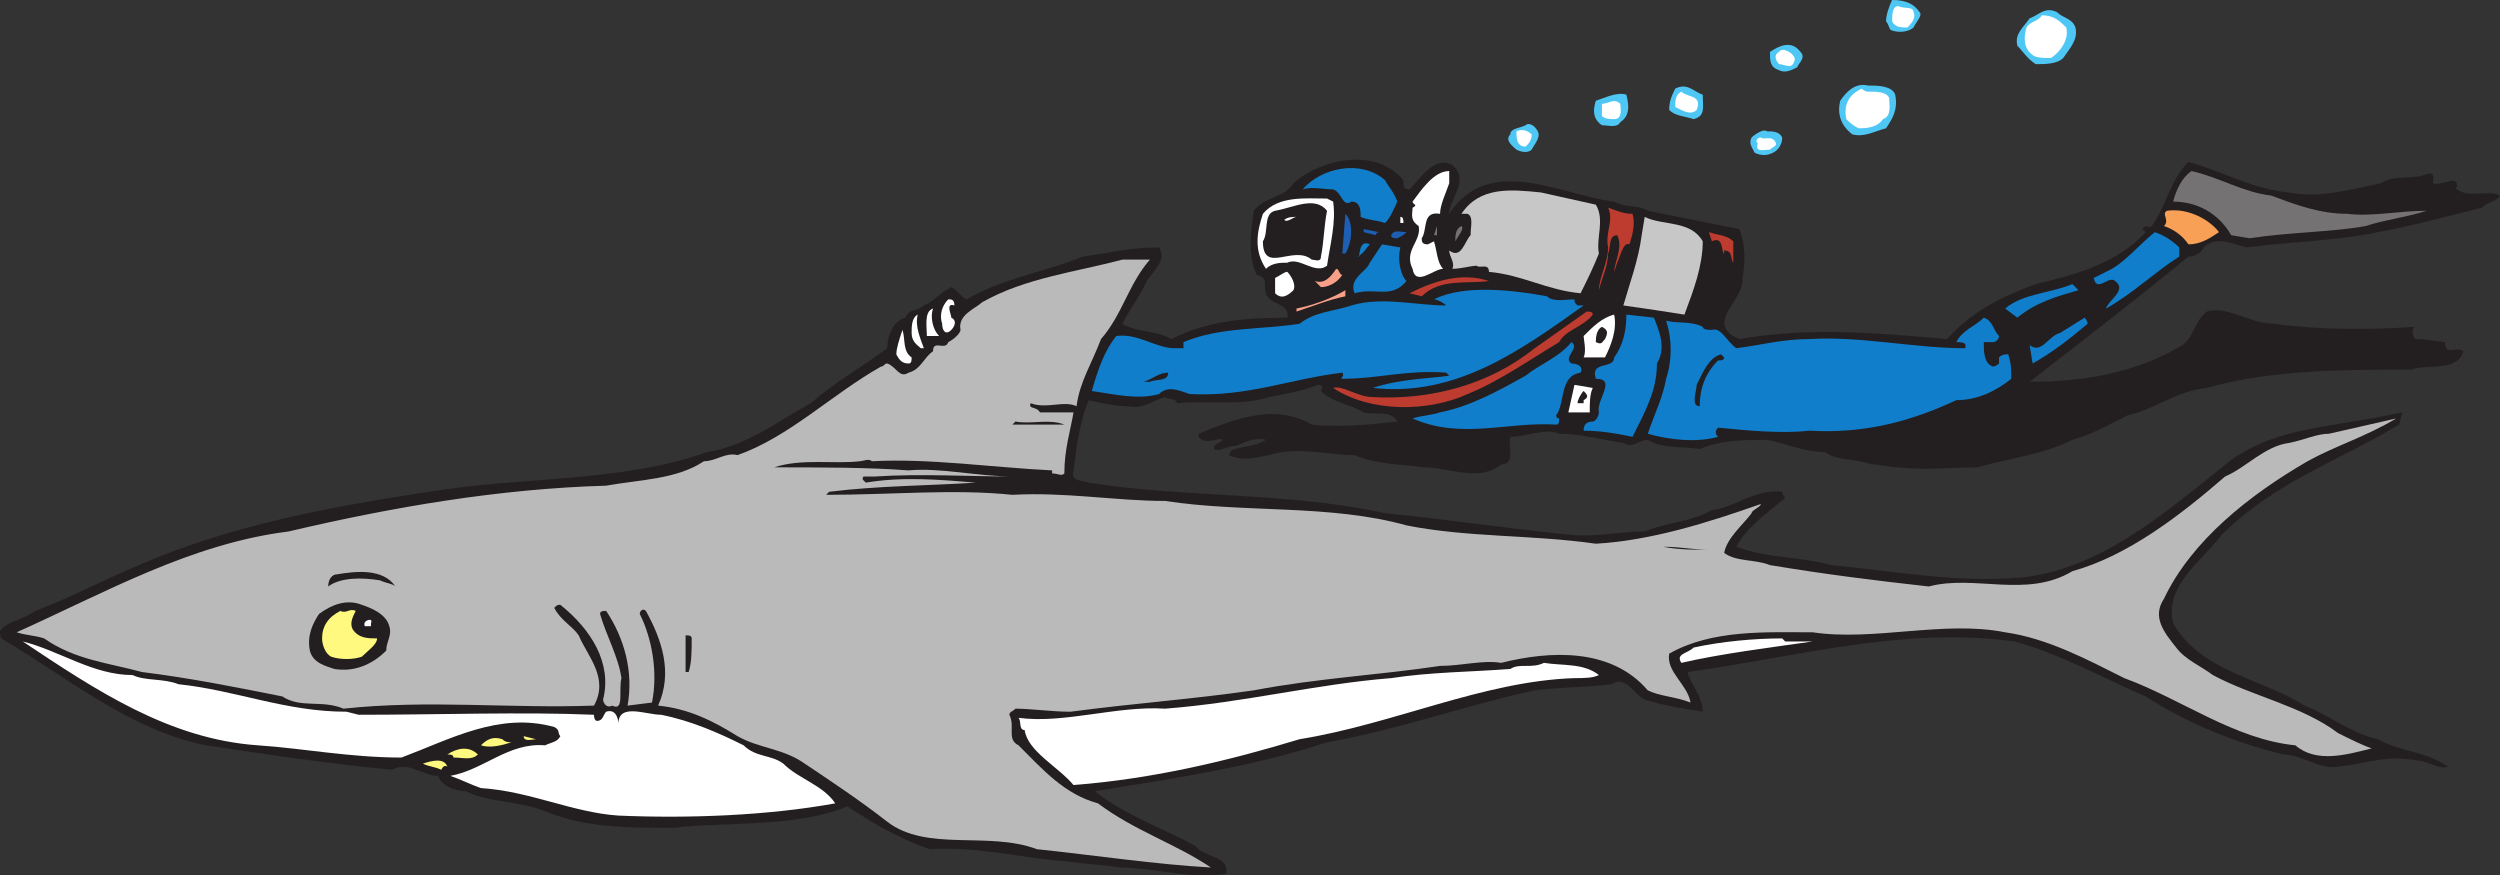 <svg xmlns="http://www.w3.org/2000/svg" width="613.833" height="214.92"><rect width="100%" height="100%" fill="#333333" stroke="none"/><path fill="#4fc7f4" fill-rule="evenodd" d="M471.333 3c.75.75-.75 2.25-1.5 3.75-.75.75-3 1.5-5.25.75-.75 0-.75-1.5-1.5-2.25 0-1.5.75-3.75 1.5-5.25 3 0 5.25.75 6.75 3"/><path fill="#fff" fill-rule="evenodd" d="M469.833 3c.75 1.5-.75 3-1.5 3.75-1.5 0-3 0-3.75-1.5 0-1.5 0-3.75 1.5-3.75 1.5.75 3.75 0 3.75 1.5"/><path fill="#4fc7f4" fill-rule="evenodd" d="M509.583 6.75c.75 3-1.5 5.25-3 7.5-1.5 1.5-4.5 1.5-6.75 1.5-2.25-1.5-3-3-4.5-4.5-.75-3 1.5-4.5 3-6.75 2.25-.75 3.75-3 6.75-1.5 1.5 1.5 3.75 1.5 4.5 3.75"/><path fill="#fff" fill-rule="evenodd" d="M507.333 6.75c.75 3-1.5 6-3.75 7.5-1.5 0-3.75 0-4.5-.75-2.25-1.5-2.25-4.5-1.5-6.75.75-1.5 3-1.5 3.75-3 3 0 4.5 1.5 6 3"/><path fill="#4fc7f4" fill-rule="evenodd" d="M442.083 12.75c1.5 1.5-.75 3-.75 3.75-1.5.75-3 1.5-4.5.75-2.25-.75-2.25-2.25-2.25-4.5 2.25-1.5 5.25-3 7.5 0"/><path fill="#fff" fill-rule="evenodd" d="M440.583 15c-.75 2.25-2.25.75-3.75.75-.75-.75-1.5-2.25 0-3 .75-1.5 4.5.75 3.75 2.25"/><path fill="#4fc7f4" fill-rule="evenodd" d="M465.333 23.25c.75 3.75-.75 6-2.25 8.25-3 .75-5.25 2.25-8.25 1.5-3-2.25-3.75-5.25-3-8.25 1.5-2.25 3.75-4.5 6.75-3.75 2.25 0 6 0 6.75 2.25m-47.25 0c0 3 .75 5.25-2.25 6-2.25-.75-4.5-.75-6-2.25 0-2.25.75-3.75 1.5-5.25 3-1.5 4.5.75 6.75 1.5"/><path fill="#fff" fill-rule="evenodd" d="M463.833 24c0 1.5.75 4.5-1.5 5.25-1.5 2.25-4.5 2.25-6 2.25-1.5-.75-2.25-1.5-3-2.25-.75-3.75.75-6 3.75-7.5 0 0 .75.75 1.5.75 2.25 0 4.5 0 5.25 1.5m-47.25 3c-1.5 1.5-3.75 0-5.25-.75 0-1.5 0-3 1.5-3.75 1.5 1.5 5.25.75 3.75 4.5"/><path fill="#4fc7f4" fill-rule="evenodd" d="M399.333 23.25c.75 3 .75 5.25-1.5 6.75-.75 1.5-3 .75-4.5.75-2.25-1.5-2.25-3.75-1.5-6 2.25-.75 5.25-2.25 7.5-1.5"/><path fill="#fff" fill-rule="evenodd" d="M397.833 25.5c0 .75.75 3.75-1.5 3.75-.75 0-2.25 0-3-.75v-3c1.5 0 3-1.5 4.5 0"/><path fill="#4fc7f4" fill-rule="evenodd" d="M377.583 32.25c.75 1.5-.75 3-1.5 4.5-.75.75-2.25.75-3.75 0-.75-.75-3-2.25-1.5-3.75 0-1.5 2.25-1.5 3.75-2.25.75-.75 2.25 0 3 1.5m60 1.5c0 1.5-.75 3-2.25 3.75s-3 .75-4.5 0c-.75-1.5-1.5-2.25-.75-3.75.75-.75 3-2.25 3.75-1.5 1.5 0 3 0 3.75 1.5"/><path fill="#fff" fill-rule="evenodd" d="M376.083 33c0 1.5-.75 2.25-1.5 3-2.25 0-2.25-2.25-2.25-3.75 1.5-.75 3 0 3.75.75m60 2.25c0 .75-.75.75-1.5 1.5-1.5 0-3.75.75-3-1.5-.75-.75 0-1.5.75-1.5.75.75 3-.75 3.75 1.5"/><path fill="#231f20" fill-rule="evenodd" d="M344.583 44.25c0 1.5 0 2.25 1.5 2.25 3-3 6-8.25 10.5-6 4.5 3.75-.75 8.25-.75 12 9.75-15 27.75-4.5 40.5-3 2.25 1.5 6 .75 8.25 2.25l22.5 4.5c1.5 3.75 1.5 8.25.75 12 .75 5.25-9.75 11.25-.75 15 17.25-3 33.75-1.5 51 0 6-6.75 13.5-10.5 21.75-13.5 9.75-2.25 20.25-5.25 27-12.75l-.75-.75c.75-1.5 1.5 0 2.25-.75 3.75-5.25 4.5-11.25 9-15.75 8.25 2.25 15.75 6.75 24.75 7.5 7.5 1.5 15-.75 22.5-2.25 3.75-2.25 7.5-.75 11.25-2.25 2.25-.75 1.5 1.5 1.5 2.25 2.25.75 6-2.25 6 .75 0 0-.75.75 0 .75 3 2.25 7.5 0 10.5 1.5-.75 1.5-3 1.5-4.5 3-9 2.25-17.25 4.5-25.5 6-10.5 2.25-21 2.25-32.25 3.75-3-.75-7.5-3-10.5 0-.75 1.5-2.25 2.25-3.75 2.25-12.75 10.5-25.5 20.25-39 30.75 13.5 0 26.25-2.25 37.5-9 3-2.25 3-6 6-8.25 5.25-1.5 10.5 3 16.5 3 10.5 1.5 24 1.5 34.5.75-.75.75-.75 3.75 1.5 3l6 .75c0 3.75 3 .75 4.5 2.25-1.5 5.25-9 3-12.75 4.5-16.5 0-34.5 0-50.25 4.5-7.5.75-12.75 5.25-19.5 6.75-4.5 2.25-8.25 4.5-13.5 6-7.5 3.75-15.75 4.5-23.25 6.75-6 0-12.75.75-19.5 0-2.25 0-4.5-.75-6.75-.75-3.75-1.5-8.25-.75-11.25-3-5.25 0-9.75-2.25-14.25-3-5.25 0-11.25 0-16.5 2.25-4.5-.75-9 0-12.75-2.25-2.25 0-3.75 2.25-6 .75-5.25-.75-10.5-2.25-15.75-2.25-3-1.5-8.25.75-12 .75-.75 2.25 1.5 6.75-2.25 6.75-5.25 4.5-12.75.75-18.75.75-6-.75-12-.75-17.25-3-6.75 0-14.25-2.25-21 0-3.75.75-6.75 1.5-9.75 0 0-.75.75-1.5 1.5-1.5 2.25-.75 5.25-.75 7.5-2.25-3-.75-5.25.75-7.5 1.5-2.25 0-3.75 1.5-5.25.75 0-1.5 1.5-1.5 2.25-2.25-1.5-.75-4.5 1.5-6-.75v-.75c9-3.75 18.75-7.5 27.75-2.25 6.75.75 14.25 0 21-.75-1.5-3-6-1.5-8.25-2.25-3.75-2.25-7.5-2.25-10.5-5.25.75-1.5 0-1.5-.75-1.5-3.75 1.5-8.25 2.25-12 3-6.75 2.25-15 .75-22.5 1.5-.75-1.5-2.25-.75-3-1.5-3 .75-5.25 3-9 2.25-3 0-6.75-.75-9.75-1.5-2.25 5.25-3 11.25-3.75 17.25-.75 3 2.25 2.25 3.75 3 23.25 3.75 48.75 2.25 72.75 7.5 15 1.5 30 3.75 45 5.25 6.75.75 12-.75 18.75-.75 5.25-2.25 11.25-2.25 16.5-5.25 6-.75 10.5-5.25 17.25-4.5 0 .75.75 1.5.75 1.5-4.5 3.75-9.75 7.5-12 12 8.25 3 15 2.25 23.25 4.5 15.75 1.5 31.5 4.5 47.25 3 18.75-2.25 33.75-15 48.75-27 11.25-9.75 26.25-9.75 40.5-12.75l3.75-.75-.75 3c-15 9-30.75 14.25-43.5 27-5.25 6.75-14.25 12.75-12 21.75 6.75 12 21.75 13.5 32.25 20.25 6 2.25 11.25 6.75 18 8.25 5.25 3 12 3 17.25 6.75-2.25.75-5.25-1.5-7.5-1.5-7.5-1.5-12.75.75-19.5 1.5-4.5.75-9-3-13.5-3-12-3-23.25-7.5-33.75-14.25-10.5-4.5-21-10.5-32.25-13.5-27-3.75-53.25 3.75-80.25 7.5.75 3 3.75 6 3.75 9.75-4.5-.75-9.75-1.5-14.25-3-3-1.5-4.5-6-8.25-3.75-6 .75-12.75.75-18.75 1.5-17.25 3.75-33.75 9.75-51 12.75-18 6-38.25 9-57 12 7.5 6 16.5 9 24.75 13.5 2.25 3 8.25 2.25 7.5 6.75-9 1.5-17.25-1.5-26.25-1.5-3.75-.75-8.25-.75-12.75-1.5-11.25-.75-21.75-3.75-33.75-3-6.75-2.25-13.5-6-20.25-10.5-12.75 5.25-30 3.75-42.75 5.25-11.25 0-21 0-30.75-3.75-6.75-3-14.25-2.25-20.25-5.25-3 0-6-1.5-6.75-3.75-3.75 0-7.5-3.75-11.25-1.5-15.75-1.5-30.75-3.75-45.75-6-18.75-3.75-33.75-16.5-50.25-26.25 0 0-.75-1.5 0-2.25 2.25-2.25 5.25-2.25 8.25-4.5 8.25-3 16.5-7.5 25.5-11.25 22.5-9.75 46.5-14.25 71.25-18 22.5-3.75 47.25-2.25 68.25-9.75 9.75-1.5 17.25-7.5 25.5-12 6-5.25 12.75-9 18.75-13.5 0-3 1.5-6.75 4.5-7.5.75-2.25 3-1.5 4.5-3 2.25-.75 3.75-3 6.75-4.5 1.5.75 2.25 2.25 3.75 3 9-5.25 19.5-6.75 28.5-10.5 6-.75 11.25-2.25 18.75-2.25 2.25 3.75-2.25 6-3.75 9.75-1.5 3-3.75 6-5.25 9 3.75 2.25 8.25 1.5 12 3.75 9-4.5 18-5.25 28.5-5.25.75-3.75-4.5-3-5.25-6-.75-2.25.75-3.75-2.25-4.5-2.25-4.5-1.5-10.5-.75-15.75 3-3.75 7.5-3 9.75-6.75 6.75-6 20.25-9 27-.75"/><path fill="#117ecc" fill-rule="evenodd" d="M340.083 44.25c.75 1.5 2.25 3 3 5.25-.75 1.5-1.5 3.75-3 5.25-2.25-.75-4.5-.75-6-1.5 0-1.5 0-3.75-2.25-3.75-2.25 1.5-2.25-2.25-4.5-3-2.25 0-5.25-.75-7.5 0 4.5-5.25 14.25-7.5 20.25-2.25"/><path fill="#fff" fill-rule="evenodd" d="M355.833 45c-.75 2.25-2.25 5.25-2.25 7.5-4.5-.75-3 3.75-4.5 6 0 .75 0 1.5 1.5 1.5l1.5-.75c.75 2.25.75 5.25 2.25 6.75-2.25 0-6.75 4.5-7.5 0-2.25-4.5 2.25-6.75 1.5-10.5-2.25-1.5-1.5-3-1.5-4.5 1.5-.75 0-.75 0-1.5 2.25-3 5.25-7.5 9-7.5v3"/><path fill="#747272" fill-rule="evenodd" d="M557.583 48c6 2.25 12 4.5 18.75 4.5 6 .75 12.75-.75 19.5-.75-4.5 1.5-10.5 2.25-15 3.75-8.25 1.5-18.75 1.5-28.5 3l-4.5-.75c-3-5.25-8.25-8.25-14.25-8.25.75-3 2.25-6 4.5-7.5 6.75 1.5 12.75 5.25 19.5 6"/><path fill="#c8c7c8" fill-rule="evenodd" d="M391.833 50.25c2.25 3.75 0 8.25.75 12-1.5 3.75-3 6.75-4.5 9.75-8.25-.75-14.25-4.5-22.5-5.25 0-2.25-2.25-.75-3-1.5-1.5 0-3.75.75-6 .75.75-1.5-.75-3-.75-4.5 3 2.25 3.75-2.25 5.25-3.75 0-2.25.75-4.5-.75-5.25h-1.5c4.5-6.75 12-6 19.5-5.25l13.5 3"/><path fill="#fff" fill-rule="evenodd" d="M327.333 49.5c.75 5.25-.75 10.5-1.5 15.75-3 2.25-6.75-2.25-9.75-.75-1.5 0-3.75 0-5.25 1.5-3-4.5-2.25-9-.75-13.5 3.75-4.5 10.5-3.75 15.75-3.75l1.5.75"/><path fill="#231f20" fill-rule="evenodd" d="M325.833 51.75c-.75 3.75-.75 7.5-1.5 11.25 0 1.5-1.5.75-2.25.75-4.5-3.75-12 3.75-12-4.5 1.5-2.25 0-6.75 3-7.5 4.5-.75 9.75-3.75 12.75 0"/><path fill="#be3b2f" fill-rule="evenodd" d="M400.833 52.5c.75 2.25 0 5.25-.75 7.5-1.5-.75-2.25 3-3 4.5l-.75 2.25c0-2.25 2.25-6 .75-9-2.25 0-1.5 3-2.25 4.5 0 3-1.5 6-2.25 9 0-3 2.25-6.75 2.25-10.5-.75-3.75 1.5-6.75 0-9.75 2.25.75 3.75 1.5 6 1.5"/><path fill="#f8a056" fill-rule="evenodd" d="M544.833 57c-2.25 1.5-4.5 3-7.5 3-1.5-2.25-3.75-3.75-6-4.5 1.5-1.5-.75-3 .75-3.75 5.25-.75 10.5 2.25 12.75 5.25"/><path fill="#1d5fb5" fill-rule="evenodd" d="M330.333 62.25h-.75l.75-9.75c2.25 2.25 1.5 7.5 0 9.75"/><path fill="#fff" fill-rule="evenodd" d="M344.583 54.75h-.75v-1.5c.75 0 .75.75.75 1.5m-26.25-1.5c-.75 0-2.25 1.5-3 .75.75-.75 2.25-.75 3-.75"/><path fill="#c8c7c8" fill-rule="evenodd" d="M418.083 59.25c0 6-2.25 12-4.5 18-4.5-.75-9.75-1.5-15-2.25 1.5-5.25 3.75-11.25 4.5-17.25l.75-4.5c4.5 2.25 11.25.75 14.25 6"/><path fill="#747272" fill-rule="evenodd" d="M357.333 59.25c0-1.5 0-3 1.5-3.75.75.75-.75 2.25-1.5 3.75m-5.25-1.5.75-2.25v2.25zm0 0"/><path fill="#1d5fb5" fill-rule="evenodd" d="M338.583 57s-.75 0-.75.75l-3-.75v-.75l3.75.75m6.75 0c-.75.75-.75.75-2.25 1.5-.75 0-1.5 0-1.5-.75.75-1.5 2.25-.75 3.75-.75"/><path fill="#be3b2f" fill-rule="evenodd" d="M425.583 59.25v5.25c-.75-.75 0-3-2.25-3v.75c-.75 0 0-4.5-3-3l-.75-2.25c2.25.75 4.5.75 6 2.25"/><path fill="#117ecc" fill-rule="evenodd" d="M535.083 60.75V63c-6 3.75-11.25 9-18 12.75.75-2.25 5.25-4.5 2.25-6.75-1.5-1.5-4.5 3-5.25-.75l4.5-2.25c3.75-2.25 6.75-6 10.5-9 2.25.75 4.5 2.25 6 3.75M336.333 60c-.75.75-1.5 2.25-3 3 .75.75 0-4.5 3-3m7.5.75c-.75 3 0 6.75 1.5 8.25-3.75 4.5-7.5 1.5-12.75 3-1.5-3.75 3-5.25 3.75-7.5l3-4.5 4.5.75"/><path fill="#bbbaba" fill-rule="evenodd" d="M282.333 63.75c-5.25 6-6.75 13.5-12 19.5-2.25 6-5.25 10.5-6 16.5-3-1.5-7.5.75-11.25-.75-.75 1.5 1.5.75 2.25 2.25h8.25c-.75 4.5-2.25 9-2.25 15-.75.75-1.5 0-3 0v-.75c-15-.75-30-3-44.25-2.25-.75-.75-2.25 0-3 0-6 .75-14.25-.75-21 1.5 11.25 0 23.25 0 33 .75 7.5-.75 17.25 1.5 25.5 1.5-10.5 0-22.5-.75-33.75 0h-2.25c-.75 0-.75 0-.75.75l.75.75c9-1.5 18-.75 27 0-11.25.75-24 .75-36 2.25l-.75.75c15.75 0 31.5-1.5 45.75 0 12.75-.75 25.5 1.5 37.5 1.5 19.5 3 40.5.75 59.25 6 15 3 30.75 2.25 46.5 4.5 13.5-.75 27.75-5.25 40.5-9.75 0 .75-2.25 1.5-2.25 2.25-2.25 3-6 6-6.75 9.75 3 2.25 7.5 1.5 11.25 3 13.5 2.25 25.5 3.75 39 5.25 11.25-3 24 3 35.25-3.75 13.5-3.75 26.25-13.5 37.5-23.25 5.25-2.25 9.75-7.5 15.75-8.25 3.75-.75 6.75-2.25 9.75-2.25l16.5-3.75c-7.5 4.5-15 6.75-21.75 10.5-14.25 8.25-28.5 19.5-35.25 33.75-3 4.5 0 8.25 3 12 2.25 3 6 4.5 9 6.75 9.75 5.25 21.75 7.5 30.75 14.25 3 1.5 6 3 8.25 3.75-6 1.5-13.5 3.75-18.75-.75-15-1.5-27.75-11.25-42-16.5-9-4.5-18.75-9.75-29.25-11.25-15-3-32.25 2.25-47.25 0-11.25 0-24.75-.75-35.25 5.25-.75 4.5 4.5 7.5 5.25 12-3.75-1.5-7.5-1.5-10.5-3-9-10.5-24-9.75-36-6.75-4.5-.75-9.75.75-15 .75-15 2.25-30 3-45.75 6-15.75 2.25-27.75 3-45 5.25-4.5 0-9.75-.75-13.5-.75-.75.75-1.5.75-1.5 1.5 1.5 3-.75 6 2.25 7.5 6 6 11.25 12 19.5 14.25 9 6.75 18.75 9.75 27.75 15.75-13.5-.75-28.5-3-42.75-4.5-12-4.5-27 .75-36.75-6.75-6.75-5.25-13.5-9.75-20.25-14.25-5.25-3.75-11.25-3.75-16.5-6.75-6-3.75-12-6.75-19.5-7.5 3.75-8.25.75-16.5-3-23.25-.75-.75-1.5 0-1.5.75 3 6 4.5 14.25 3 21.75l-6 .75c1.5-8.25-.75-16.5-5.25-23.25-.75 0-1.5 0-1.5.75 1.5 5.25 4.5 10.5 5.25 15.75-.75 3 .75 8.25-2.25 6.75-1.5.75-2.25-.75-2.25-1.5 2.25-9-3-17.25-10.5-23.25-.75 0-.75 0-1.5.75 1.5 3 4.5 4.5 6 6.75 2.25 5.25 7.5 10.5 3.75 17.25-21 .75-40.5-1.5-61.5.75-5.25-2.25-10.5 0-15-3-11.25-2.25-22.5-4.5-34.5-6-8.25-2.25-16.5-3-24-8.25-2.25-.75-4.5-.75-6.75-1.5 21.75-9.75 42.75-21.75 66.75-24.75 25.5-6 51.75-10.5 78-11.25 8.25-1.5 17.25-1.5 24-6 3 0 5.25-2.25 8.25-1.5 12.75-4.5 23.25-15 35.25-21.75.75 0 .75-.75 1.5-.75 2.25.75 3 3.75 5.25 2.25 3-.75 3.75-3.75 6-5.25 0-3 3 0 3.75-2.25 1.5-.75 3-2.25 3-3-.75-3.75 3.75-5.25 5.25-6.75 10.5-6 23.25-7.5 34.5-10.5h6.75"/><path fill="#f89f88" fill-rule="evenodd" d="M329.583 67.5c-1.5 2.25-3.75 3-5.25 3l-1.5-1.5c2.25.75 3.75-.75 5.25-3 .75 0 .75 1.5 1.5 1.5"/><path fill="#fff" fill-rule="evenodd" d="M317.583 71.25c-1.5 1.5-3 2.25-4.5.75v-3.75c1.5-.75 2.25-1.5 3-1.5.75.75 2.25 3 1.5 4.5"/><path fill="#be3b2f" fill-rule="evenodd" d="M365.583 69c-5.25.75-12-.75-16.5 3.75l-3-.75c6-3 12.75-5.25 19.5-3"/><path fill="#117ecc" fill-rule="evenodd" d="M510.333 71.25c-5.25 1.5-10.5 3-15 6.75l-3-2.25c4.5-3.75 11.25-3.75 16.5-6l1.5 1.5m-130.5 1.5c1.5 1.5 4.5.75 6.75.75 0 .75 0 .75.75 1.5h1.5c-15.75 11.25-31.5 22.5-51.75 20.25 6.75-2.25 13.5-2.25 18.75-3l-.75-.75c-9.75-.75-16.5 1.5-25.5 1.5-.75 0 .75-.75 0-1.5-12.75 1.5-23.25 6-37.5 5.25-2.25-.75-5.25-2.25-7.5 0-5.25 1.5-11.25 0-16.5-.75 1.5-5.25 3-9.75 6-13.5 5.25-.75 9.75 3 14.25 3h2.25V84c9-3.75 18.75-3 28.5-4.5 3.75-3 8.25-3 12.75-4.5 7.5-2.25 15.75 0 23.25 0-.75-.75-2.25-1.5-3-1.5 7.5-3.75 19.5-2.25 27.75-.75"/><path fill="#f89f88" fill-rule="evenodd" d="M330.333 71.25v1.5c-3.75.75-7.5 2.25-12 3.75v-.75c3.75-.75 8.25-2.25 12-4.5"/><path fill="#fff" fill-rule="evenodd" d="M234.333 75c-2.25-.75-.75 2.25-.75 3 1.5.75.75 2.25 0 3-1.5 1.5-2.25 0-2.25-1.5-.75-2.25 0-4.5 1.5-6 .75 0 1.5 0 1.5 1.5m-5.25.75c-.75 2.25 0 5.25 1.5 6.75h-3c0-2.25-.75-6 1.5-6.75"/><path fill="#be3b2f" fill-rule="evenodd" d="M391.083 77.25c-2.25 3-6.75 3.75-8.25 6.75-7.5 4.5-15 9.75-22.5 12.75-9.75 4.5-24 4.5-33-1.5 2.25-.75 6 2.25 9.75 2.25 14.25.75 28.5-3 39.75-12l12.75-9c.75 0 1.5 0 1.5.75"/><path fill="#fff" fill-rule="evenodd" d="M394.083 87.75h-5.25c.75-1.5 0-4.5 0-5.25 2.25-2.25 4.5-4.5 7.5-5.25.75 3.75-.75 7.5-2.25 10.5m-167.25-2.25h-.75c-.75-.75-2.25-1.5-2.25-3.75 0-1.5 0-3.75 1.5-4.5-.75 3 .75 6 1.5 8.25"/><path fill="#117ecc" fill-rule="evenodd" d="M406.083 78c1.5 3.75 3 7.5.75 11.25 0 6.75-3 12-6 18-3.75-.75-7.5-1.5-12-1.5 0-1.5.75-2.25 2.25-2.25.75 0 1.5-1.5 1.5-2.25-.75-3 4.5-8.25-.75-8.25-1.5-4.5 4.5-2.25 4.5-5.25 2.25-3 3-6.75 3-10.5l6.75.75"/><path fill="#117ecc" fill-rule="evenodd" d="M490.833 82.5c0 .75-.75 1.5-1.5 1.5h-2.25c0 2.25 0 5.25 2.25 6 .75 0 1.5-.75 1.5-.75v-1.5c.75-.75 1.5-.75 2.25-.75.75 2.25.75 3.75.75 6-3.75 3-8.25 5.25-13.5 5.25-11.25 5.25-22.5 8.25-36 7.5-6.75.75-15 0-22.5-.75-.75.75-.75 1.5 0 2.25-5.25 1.5-12 .75-17.25-.75 1.5-4.5 3.75-9 4.5-13.5 1.5-4.5 1.5-9.75 0-14.25 3 .75 6 0 9 1.5 0 .75 1.5.75 2.25.75 2.25-.75 3.75 3 6 4.5 6-.75 11.25-2.25 18-2.25 12.75-.75 25.5 2.25 38.25 2.25v-.75c0-.75-1.5-.75-2.25-.75 1.5-3 4.5-3.75 6.75-6 2.25.75 2.25 3 3.75 4.5m21.75-3c-4.5 3.75-8.25 6.75-13.5 9.75l-.75-4.5c3 2.25 4.5-2.25 7.5-3l6-3.75c.75.75.75 1.5.75 1.5"/><path fill="#231f20" fill-rule="evenodd" d="M394.083 83.25c-.75.75-.75 1.5-2.25.75 0-.75 0-3 1.5-3.75 1.5.75 1.5 1.5.75 3"/><path fill="#fff" fill-rule="evenodd" d="M223.833 87.75c0 .75 0 1.5-.75 1.5-1.5 0-2.25-.75-3-2.25 0-1.5.75-3.75 1.5-6 .75 2.25 0 5.25 2.25 6.75"/><path fill="#117ecc" fill-rule="evenodd" d="M385.833 89.25c1.5 0 3 .75 2.25 2.25-5.25.75-3.75 7.5-6 10.5 0 .75.75.75.75.75 0 .75 0 1.5-.75 1.5-12-.75-23.25 3.75-35.25-1.5 2.25-.75 4.5-.75 6.75-1.5 7.5-1.5 14.25-5.25 21-9 3.75-3 8.25-4.5 11.25-8.25 2.25 1.5-2.25 3.75 0 5.25"/><path fill="#231f20" fill-rule="evenodd" d="M423.333 87.75c0 .75-.75.75-1.5.75-3 3-4.5 6.75-4.5 11.25-2.25 0-.75-3.75-.75-5.25 1.5-3 3-6.75 6-7.5l.75.75m-136.5 3.75c0 2.25-3 1.5-4.5 2.25h-1.5c2.25-.75 3.75-2.25 6-2.25"/><path fill="#fff" fill-rule="evenodd" d="M391.083 95.25c-.75 1.5-.75 3.75-.75 6h-5.25l1.5-6.75 4.5.75"/><path fill="#231f20" fill-rule="evenodd" d="M388.833 98.25V99h-1.5c0-.75.75-2.25 1.5-3 .75.75 1.5 1.5 0 2.25m-127.5 6h-12.75l.75-.75c3.75.75 8.25-.75 12 .75M419.583 135c-3 0-7.5 0-11.25-.75 4.5 0 7.5.75 11.25.75m-322.5 9c-.75-.75-2.25-.75-3.75-1.5-4.5-.75-9.75-.75-12.75 1.5 0-1.5.75-3 2.25-3 4.5-.75 11.25-1.5 14.25 3m-1.5 9.75c.75 2.25-.75 3.75-.75 6-3.75 3.75-8.25 5.25-12.75 4.5-2.25-.75-5.25-1.5-6-4.5-.75-3.75.75-6.75 2.25-9 3-2.25 6.75-3.75 10.5-2.25 2.25.75 6 2.25 6.75 5.25"/><path fill="#fff97f" fill-rule="evenodd" d="M87.333 150c-.75 1.5-1.5 3-.75 4.5 1.5 2.25 3.75 2.25 6 2.25 0 1.5-2.25 3-3.75 4.5-2.25.75-5.25.75-7.5 0-1.5-.75-2.25-3-2.25-4.5 0-3 1.5-5.25 4.5-6.75 1.5.75 2.25-.75 3.75 0"/><path fill="#fff" fill-rule="evenodd" d="M91.083 153v.75h-1.5c-.75-1.5 2.25-2.25 1.5-.75"/><path fill="#231f20" fill-rule="evenodd" d="M169.833 156.75c0 3 0 6-.75 8.25h-.75v-9c.75 0 1.5 0 1.5.75"/><path fill="#fff" fill-rule="evenodd" d="M438.333 157.5h6.75c-10.5 1.5-22.5 3-32.25 5.25-1.5-2.25 1.5-2.25 3-3.75 6.75-1.5 15-2.25 21.75-2.25l.75.75m-405.75 8.25c3 1.5 7.5.75 11.25 2.25 14.25 1.5 26.25 6.75 41.25 6.75l3 .75c19.5 0 40.5-.75 57.75 0 0 0 0 1.5.75 1.5 1.5 0 1.5-1.5 2.25-2.25 2.25-.75 3 1.5 3 3 0-5.25 6.75-2.25 10.5-2.25 7.5 1.5 14.25 4.5 20.25 7.5 3 3 6.75 2.25 9.75 4.5 3.75 3.75 9.75 5.25 12.75 9.75-16.5 3-36 3.75-53.25 3-11.25-.75-21.75-6-33.75-6.75-2.25-.75-5.25-2.25-7.5-3 8.25-1.5 14.25-8.25 23.25-7.5 1.5-.75 3-.75 3.75-2.25-.75-.75 0-1.5-1.5-2.25-13.5-3.75-25.5 3-37.5 7.5-12.75 0-24-2.25-35.25-3-21.75-1.5-39.75-13.5-57.75-25.5 9 2.25 17.25 8.25 27 8.25m360 0c-1.5.75-3.75.75-6 .75-22.5.75-44.25 11.25-67.5 15-17.25 5.25-36 9.75-55.5 11.25-3.75-4.5-11.25-8.25-12-13.5-1.5 0-.75-2.25-1.5-3 11.25 1.5 24-3 36-2.25 19.5-1.5 36.75-6 55.5-7.5 9.75-1.5 19.5-1.5 29.25-2.25 2.25-1.5 5.25 0 8.25-1.5 4.5.75 9.75 0 13.5 3"/><path fill="#fff97f" fill-rule="evenodd" d="M131.583 181.5c-.75 0-3 .75-3-.75l3 .75m-6 .75c-2.25.75-5.25 1.5-7.5.75 1.5-1.5 3-2.25 5.25-1.5.75.75 1.5.75 2.25.75m-8.25 3c-1.5 1.5-3.75.75-6 .75 0-.75-.75-.75-1.5-.75 2.25-1.5 5.25-2.25 7.5 0m-7.5 3s-.75-.75-1.5.75c-1.5-.75-3-.75-4.5-1.5 2.25-.75 5.25-1.5 6 .75"/></svg>

